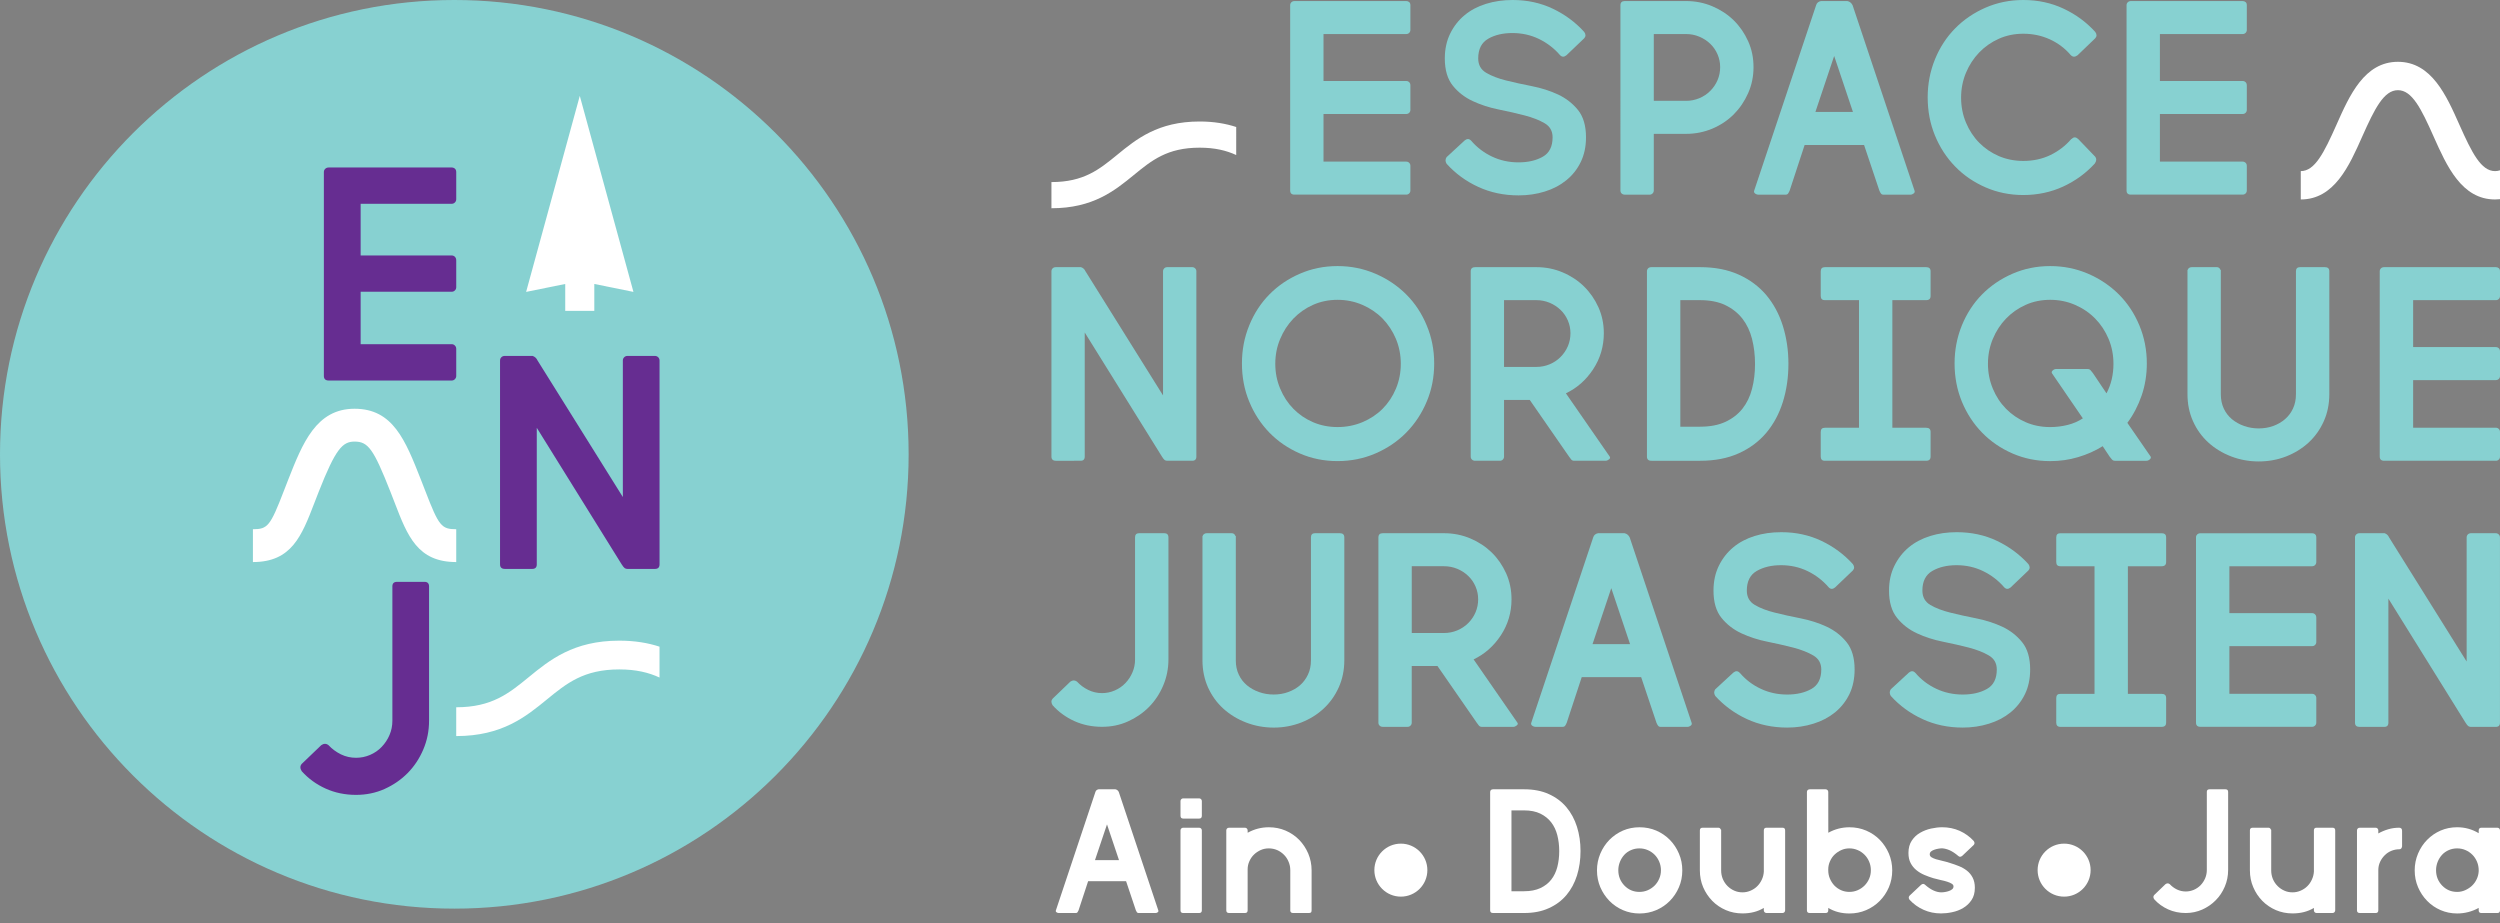 <?xml version="1.0" encoding="utf-8"?>
<!-- Generator: Adobe Illustrator 14.0.0, SVG Export Plug-In . SVG Version: 6.00 Build 43363)  -->
<!DOCTYPE svg PUBLIC "-//W3C//DTD SVG 1.1//EN" "http://www.w3.org/Graphics/SVG/1.1/DTD/svg11.dtd">
<svg version="1.1" id="Calque_1" xmlns="http://www.w3.org/2000/svg" xmlns:xlink="http://www.w3.org/1999/xlink" x="0px" y="0px"
	 width="130px" height="48px" viewBox="0 0 130 48" enable-background="new 0 0 130 48" xml:space="preserve">
<rect x="0" y="0" width="130" height="48" fill="#808080" stroke="none"/>
<g>
	<path fill="#87D1D1" d="M47.249,23.625c0,13.047-10.578,23.624-23.626,23.624S0,36.672,0,23.625C0,10.578,10.575,0,23.623,0
		S47.249,10.578,47.249,23.625"/>
	<path fill="#662D91" d="M20.403,30.494c0-0.158,0.08-0.238,0.241-0.238h1.427c0.16,0,0.24,0.08,0.24,0.238v6.982
		c0,0.529-0.1,1.029-0.301,1.5s-0.472,0.879-0.814,1.225c-0.342,0.346-0.742,0.619-1.2,0.826c-0.458,0.205-0.953,0.307-1.483,0.307
		c-0.569,0-1.096-0.109-1.581-0.328c-0.484-0.219-0.898-0.52-1.243-0.904c-0.092-0.146-0.092-0.271,0-0.379l1.015-0.973
		c0.132-0.094,0.26-0.094,0.379,0c0.184,0.197,0.399,0.355,0.646,0.477c0.245,0.119,0.507,0.178,0.785,0.178
		c0.253,0,0.495-0.049,0.727-0.148c0.232-0.1,0.435-0.238,0.606-0.418s0.31-0.385,0.407-0.617c0.1-0.23,0.15-0.48,0.15-0.744V30.494
		z"/>
	<path fill="#662D91" d="M16.841,19.549V8.947c0-0.066,0.023-0.123,0.071-0.168c0.045-0.046,0.108-0.07,0.188-0.07h6.385
		c0.066,0,0.123,0.021,0.168,0.06c0.047,0.04,0.071,0.1,0.071,0.179v1.413c0,0.065-0.024,0.123-0.071,0.168
		c-0.045,0.047-0.102,0.069-0.168,0.069h-4.732v2.686h4.732c0.066,0,0.123,0.023,0.168,0.068c0.047,0.046,0.071,0.109,0.071,0.187
		v1.397c0,0.067-0.024,0.123-0.071,0.167c-0.045,0.046-0.102,0.068-0.168,0.068h-4.732v2.726h4.732c0.066,0,0.123,0.023,0.168,0.07
		c0.047,0.046,0.071,0.103,0.071,0.169v1.413c0,0.066-0.024,0.122-0.071,0.169c-0.045,0.046-0.102,0.07-0.168,0.07H17.1
		C16.928,19.788,16.841,19.708,16.841,19.549"/>
	<polygon fill="#FFFFFF" points="32.939,15.179 30.149,4.986 27.358,15.179 29.392,14.766 29.392,16.165 30.904,16.165 
		30.904,14.766 	"/>
	<path fill="#662D91" d="M26.26,18.507h1.433c0.12,0.04,0.206,0.12,0.259,0.238l4.436,7.101v-7.101c0-0.065,0.023-0.122,0.07-0.168
		c0.046-0.047,0.104-0.069,0.17-0.069h1.427c0.067,0,0.124,0.022,0.171,0.069c0.047,0.046,0.07,0.103,0.07,0.168v10.603
		c0,0.158-0.08,0.236-0.241,0.236h-1.427c-0.053,0-0.1-0.012-0.141-0.039c-0.039-0.025-0.093-0.092-0.16-0.197l-4.415-7.102v7.102
		c0,0.158-0.079,0.236-0.24,0.236H26.26c-0.172,0-0.258-0.078-0.258-0.236V18.745c0-0.065,0.023-0.122,0.069-0.168
		C26.117,18.529,26.18,18.507,26.26,18.507"/>
	<path fill="#FFFFFF" d="M32.202,33.314c-2.387,0-3.623,1.01-4.713,1.902c-1.025,0.838-1.913,1.562-3.766,1.562v1.498
		c2.388,0,3.623-1.012,4.713-1.902c1.026-0.84,1.914-1.564,3.766-1.564c0.875,0,1.533,0.162,2.093,0.422v-1.605
		C33.706,33.434,33.022,33.314,32.202,33.314"/>
	<path fill="#FFFFFF" d="M23.724,29.227c-2.013,0-2.535-1.357-3.196-3.074c-0.071-0.184-0.146-0.377-0.226-0.582
		c-0.875-2.218-1.154-2.609-1.864-2.609c-0.627,0-0.985,0.377-1.864,2.609c-0.08,0.205-0.155,0.398-0.226,0.582
		c-0.661,1.717-1.184,3.074-3.196,3.074V27.52c0.77,0,0.904-0.168,1.604-1.982c0.072-0.186,0.148-0.385,0.23-0.591
		c0.748-1.899,1.453-3.692,3.452-3.692c1.997,0,2.64,1.629,3.451,3.692c0.083,0.208,0.159,0.406,0.231,0.593
		c0.699,1.812,0.834,1.98,1.604,1.98V29.227z"/>
	<path fill="#87D1D1" d="M54.91,13.892h1.302c0.107,0.036,0.186,0.107,0.234,0.216l4.032,6.454v-6.454
		c0-0.06,0.02-0.111,0.062-0.154c0.043-0.042,0.094-0.062,0.154-0.062h1.298c0.062,0,0.114,0.021,0.155,0.062
		c0.043,0.043,0.064,0.094,0.064,0.154v9.635c0,0.145-0.072,0.217-0.22,0.217h-1.296c-0.049,0-0.092-0.012-0.129-0.036
		c-0.036-0.024-0.084-0.084-0.145-0.181l-4.015-6.453v6.453c0,0.145-0.071,0.217-0.216,0.217H54.91
		c-0.157,0-0.235-0.072-0.235-0.217v-9.635c0-0.06,0.021-0.111,0.062-0.154C54.78,13.912,54.838,13.892,54.91,13.892"/>
	<path fill="#87D1D1" d="M66.315,18.916c0,0.459,0.084,0.89,0.255,1.293c0.168,0.404,0.396,0.753,0.687,1.049
		c0.29,0.294,0.628,0.527,1.02,0.696c0.392,0.168,0.818,0.253,1.276,0.253c0.456,0,0.887-0.084,1.292-0.253
		c0.403-0.169,0.754-0.401,1.049-0.696c0.294-0.295,0.526-0.645,0.695-1.049c0.168-0.403,0.252-0.834,0.252-1.293
		c0-0.457-0.084-0.888-0.252-1.292c-0.169-0.403-0.401-0.755-0.695-1.058c-0.295-0.3-0.646-0.539-1.049-0.713
		c-0.405-0.174-0.836-0.262-1.292-0.262c-0.458,0-0.885,0.088-1.276,0.262s-0.729,0.413-1.02,0.713
		c-0.29,0.303-0.519,0.655-0.687,1.058C66.399,18.028,66.315,18.459,66.315,18.916 M64.581,18.898c0-0.699,0.125-1.358,0.38-1.979
		c0.252-0.622,0.603-1.157,1.047-1.609c0.446-0.452,0.973-0.812,1.584-1.076c0.606-0.265,1.261-0.398,1.961-0.398
		c0.699,0,1.354,0.133,1.969,0.398c0.615,0.264,1.149,0.624,1.602,1.076s0.807,0.987,1.064,1.609c0.261,0.621,0.39,1.28,0.39,1.979
		c0,0.711-0.129,1.374-0.39,1.989c-0.258,0.614-0.612,1.151-1.064,1.609s-0.986,0.819-1.602,1.084
		c-0.614,0.265-1.27,0.397-1.969,0.397c-0.7,0-1.354-0.132-1.961-0.397c-0.611-0.266-1.138-0.626-1.584-1.084
		c-0.444-0.458-0.795-0.995-1.047-1.609C64.706,20.272,64.581,19.61,64.581,18.898"/>
	<path fill="#87D1D1" d="M79.892,19.08c0.241,0,0.47-0.045,0.688-0.136c0.217-0.09,0.406-0.216,0.569-0.38
		c0.162-0.162,0.289-0.349,0.38-0.56c0.09-0.21,0.135-0.437,0.135-0.678c0-0.228-0.045-0.449-0.135-0.66
		c-0.091-0.21-0.218-0.395-0.38-0.551c-0.163-0.156-0.353-0.281-0.569-0.371c-0.218-0.091-0.446-0.136-0.688-0.136H78.21v3.472
		H79.892z M79.892,13.892c0.481,0,0.938,0.09,1.364,0.271c0.429,0.181,0.799,0.425,1.111,0.732c0.313,0.307,0.564,0.668,0.752,1.084
		c0.187,0.416,0.28,0.865,0.28,1.347c0,0.687-0.185,1.311-0.552,1.871c-0.368,0.561-0.84,0.979-1.42,1.256l2.278,3.29
		c0.036,0.048,0.024,0.097-0.037,0.145c-0.061,0.048-0.119,0.072-0.18,0.072h-1.627c-0.072,0-0.127-0.024-0.162-0.072
		c-0.037-0.048-0.072-0.097-0.109-0.145l-2.042-2.946H78.21v2.946c0,0.061-0.021,0.112-0.062,0.154
		c-0.043,0.043-0.094,0.063-0.154,0.063h-1.282c-0.072,0-0.131-0.021-0.172-0.063c-0.043-0.042-0.063-0.093-0.063-0.154v-9.635
		c0-0.144,0.079-0.216,0.235-0.216H79.892z"/>
	<path fill="#87D1D1" d="M88.406,22.188c0.519,0,0.957-0.084,1.319-0.253c0.362-0.169,0.657-0.399,0.887-0.689
		c0.227-0.29,0.394-0.635,0.495-1.033c0.104-0.398,0.154-0.828,0.154-1.287s-0.051-0.891-0.154-1.297
		c-0.102-0.404-0.269-0.754-0.495-1.05c-0.229-0.296-0.524-0.532-0.887-0.708c-0.362-0.175-0.801-0.263-1.319-0.263h-1.029v6.581
		H88.406z M85.641,23.743v-9.635c0-0.06,0.02-0.112,0.062-0.154s0.1-0.062,0.172-0.062h2.537c0.762,0,1.429,0.13,2.002,0.388
		c0.576,0.26,1.052,0.615,1.434,1.066c0.379,0.453,0.667,0.985,0.86,1.6c0.192,0.615,0.29,1.272,0.29,1.97
		c0,0.711-0.098,1.374-0.29,1.989c-0.193,0.614-0.481,1.148-0.86,1.6c-0.382,0.452-0.857,0.807-1.434,1.067
		c-0.573,0.259-1.24,0.388-2.002,0.388h-2.537C85.719,23.96,85.641,23.888,85.641,23.743"/>
	<path fill="#87D1D1" d="M94.678,23.743V22.46c0-0.145,0.072-0.217,0.217-0.217h1.773v-6.635h-1.773
		c-0.145,0-0.217-0.072-0.217-0.216v-1.284c0-0.144,0.072-0.216,0.217-0.216h5.262c0.156,0,0.234,0.072,0.234,0.216v1.284
		c0,0.144-0.078,0.216-0.234,0.216h-1.754v6.635h1.754c0.156,0,0.234,0.072,0.234,0.217v1.283c0,0.145-0.078,0.217-0.234,0.217
		h-5.262C94.75,23.96,94.678,23.888,94.678,23.743"/>
	<path fill="#87D1D1" d="M103.374,18.916c0,0.459,0.084,0.89,0.253,1.293c0.168,0.404,0.396,0.753,0.687,1.048
		c0.29,0.295,0.63,0.528,1.021,0.697c0.392,0.169,0.816,0.254,1.274,0.254c0.313,0,0.615-0.038,0.904-0.11
		c0.29-0.071,0.554-0.186,0.795-0.343l-1.609-2.35c-0.023-0.048-0.008-0.096,0.045-0.144c0.056-0.049,0.112-0.072,0.173-0.072h1.646
		c0.06,0,0.112,0.023,0.153,0.072c0.043,0.048,0.082,0.096,0.117,0.144l0.705,1.049c0.242-0.458,0.362-0.971,0.362-1.538
		c0-0.457-0.085-0.888-0.253-1.292c-0.17-0.403-0.401-0.756-0.697-1.057c-0.295-0.301-0.644-0.539-1.049-0.714
		c-0.403-0.175-0.834-0.262-1.292-0.262s-0.883,0.087-1.274,0.262s-0.731,0.413-1.021,0.714c-0.29,0.301-0.519,0.654-0.687,1.057
		C103.458,18.028,103.374,18.459,103.374,18.916 M111.834,23.743c0.023,0.049,0.01,0.097-0.045,0.145s-0.112,0.072-0.173,0.072
		h-1.644c-0.061,0-0.112-0.024-0.155-0.072c-0.041-0.048-0.08-0.096-0.117-0.145l-0.36-0.542c-0.386,0.242-0.811,0.431-1.276,0.569
		c-0.464,0.139-0.947,0.208-1.454,0.208c-0.698,0-1.353-0.133-1.961-0.398c-0.609-0.266-1.136-0.626-1.582-1.085
		c-0.446-0.457-0.794-0.994-1.049-1.608c-0.252-0.615-0.38-1.277-0.38-1.989c0-0.699,0.128-1.358,0.38-1.98
		c0.255-0.62,0.603-1.157,1.049-1.608c0.446-0.452,0.973-0.811,1.582-1.076c0.608-0.265,1.263-0.398,1.961-0.398
		c0.699,0,1.356,0.133,1.972,0.398c0.614,0.265,1.146,0.624,1.599,1.076c0.452,0.451,0.807,0.988,1.066,1.608
		c0.259,0.622,0.388,1.281,0.388,1.98c0,0.59-0.09,1.148-0.27,1.671c-0.181,0.524-0.429,0.999-0.742,1.419L111.834,23.743z"/>
	<path fill="#87D1D1" d="M119.389,20.503v-6.395c0-0.145,0.073-0.217,0.218-0.217h1.284c0.156,0,0.234,0.072,0.234,0.216v6.382
		c0,0.518-0.096,0.99-0.289,1.419c-0.192,0.428-0.454,0.795-0.785,1.102c-0.333,0.307-0.723,0.549-1.167,0.723
		c-0.446,0.174-0.922,0.262-1.429,0.262c-0.505,0-0.984-0.088-1.437-0.262c-0.452-0.174-0.848-0.416-1.185-0.723
		c-0.336-0.307-0.603-0.674-0.794-1.102c-0.194-0.429-0.29-0.901-0.29-1.419v-6.436c0.035-0.108,0.113-0.162,0.235-0.162h1.283
		c0.097,0,0.163,0.048,0.198,0.145h0.018v6.467c0,0.278,0.053,0.525,0.154,0.743s0.245,0.402,0.425,0.553
		c0.183,0.15,0.392,0.268,0.633,0.353c0.24,0.084,0.495,0.126,0.759,0.126c0.267,0,0.515-0.042,0.752-0.126
		c0.234-0.085,0.438-0.203,0.612-0.353c0.177-0.151,0.315-0.336,0.417-0.553S119.389,20.781,119.389,20.503"/>
	<path fill="#87D1D1" d="M123.746,23.743v-9.635c0-0.06,0.02-0.112,0.062-0.154s0.1-0.062,0.173-0.062h5.804
		c0.059,0,0.109,0.018,0.152,0.054S130,14.035,130,14.108v1.284c0,0.06-0.02,0.112-0.062,0.154s-0.094,0.062-0.152,0.062h-4.303
		v2.441h4.303c0.059,0,0.109,0.021,0.152,0.062c0.043,0.042,0.062,0.098,0.062,0.169v1.271c0,0.06-0.02,0.11-0.062,0.152
		s-0.094,0.063-0.152,0.063h-4.303v2.476h4.303c0.059,0,0.109,0.021,0.152,0.063C129.98,22.348,130,22.399,130,22.46v1.283
		c0,0.061-0.02,0.113-0.062,0.154c-0.043,0.043-0.094,0.063-0.152,0.063h-5.804C123.824,23.96,123.746,23.888,123.746,23.743"/>
	<path fill="#87D1D1" d="M59.022,27.945c0-0.146,0.072-0.219,0.219-0.219h1.298c0.145,0,0.22,0.072,0.22,0.219v6.344
		c0,0.482-0.093,0.938-0.275,1.365s-0.43,0.799-0.739,1.111c-0.311,0.314-0.675,0.562-1.092,0.75s-0.865,0.279-1.347,0.279
		c-0.519,0-0.998-0.098-1.438-0.297c-0.44-0.199-0.817-0.473-1.131-0.822c-0.084-0.133-0.084-0.248,0-0.344l0.922-0.887
		c0.122-0.082,0.235-0.082,0.345,0c0.168,0.182,0.364,0.326,0.587,0.434c0.224,0.109,0.461,0.164,0.715,0.164
		c0.228,0,0.448-0.045,0.659-0.137c0.21-0.09,0.394-0.215,0.552-0.379c0.155-0.162,0.28-0.348,0.37-0.561
		c0.091-0.209,0.136-0.436,0.136-0.678V27.945z"/>
	<path fill="#87D1D1" d="M68.169,34.34v-6.395c0-0.146,0.072-0.219,0.218-0.219h1.283c0.155,0,0.235,0.072,0.235,0.219v6.381
		c0,0.518-0.098,0.99-0.29,1.418c-0.193,0.428-0.456,0.797-0.787,1.104c-0.33,0.307-0.72,0.549-1.164,0.723
		c-0.448,0.174-0.924,0.264-1.429,0.264c-0.507,0-0.986-0.09-1.438-0.264c-0.452-0.174-0.847-0.416-1.185-0.723
		s-0.602-0.676-0.796-1.104c-0.191-0.428-0.288-0.9-0.288-1.418v-6.436c0.036-0.109,0.114-0.164,0.235-0.164h1.282
		c0.096,0,0.162,0.049,0.199,0.146h0.018v6.467c0,0.277,0.051,0.525,0.155,0.742c0.102,0.219,0.242,0.402,0.425,0.555
		c0.18,0.15,0.392,0.268,0.632,0.352c0.241,0.086,0.493,0.127,0.76,0.127c0.264,0,0.515-0.041,0.749-0.127
		c0.235-0.084,0.44-0.201,0.615-0.352c0.174-0.152,0.312-0.336,0.415-0.555C68.118,34.865,68.169,34.617,68.169,34.34"/>
	<path fill="#87D1D1" d="M75.092,32.916c0.241,0,0.47-0.045,0.688-0.137c0.217-0.09,0.407-0.217,0.569-0.379
		c0.163-0.164,0.29-0.35,0.38-0.561s0.135-0.438,0.135-0.678c0-0.229-0.045-0.449-0.135-0.66s-0.217-0.395-0.38-0.551
		c-0.162-0.156-0.353-0.281-0.569-0.371c-0.218-0.09-0.446-0.135-0.688-0.135h-1.681v3.471H75.092z M75.092,27.727
		c0.481,0,0.938,0.092,1.364,0.271c0.429,0.182,0.799,0.426,1.114,0.732c0.313,0.307,0.562,0.67,0.75,1.084
		c0.186,0.416,0.279,0.867,0.279,1.348c0,0.688-0.184,1.311-0.552,1.871s-0.84,0.979-1.419,1.256l2.278,3.291
		c0.035,0.047,0.023,0.096-0.037,0.145c-0.061,0.047-0.12,0.072-0.181,0.072h-1.626c-0.072,0-0.128-0.025-0.163-0.072
		c-0.037-0.049-0.072-0.098-0.109-0.145l-2.041-2.947h-1.339v2.947c0,0.061-0.021,0.111-0.063,0.152
		c-0.043,0.043-0.094,0.064-0.154,0.064h-1.282c-0.072,0-0.131-0.021-0.172-0.064c-0.043-0.041-0.062-0.092-0.062-0.152v-9.635
		c0-0.146,0.078-0.219,0.234-0.219H75.092z"/>
	<path fill="#87D1D1" d="M82.812,33.494h1.951l-0.977-2.91L82.812,33.494z M84.438,27.727h0.035
		c0.121,0.025,0.212,0.098,0.272,0.219l3.218,9.635c0.023,0.061,0.008,0.111-0.045,0.152c-0.055,0.043-0.111,0.064-0.173,0.064
		h-1.392c-0.061,0-0.105-0.021-0.135-0.064c-0.031-0.041-0.059-0.092-0.082-0.152l-0.795-2.369h-3.091l-0.779,2.369
		c-0.023,0.061-0.051,0.111-0.08,0.152c-0.031,0.043-0.076,0.064-0.137,0.064h-1.392c-0.072,0-0.135-0.021-0.19-0.064
		c-0.053-0.041-0.068-0.092-0.045-0.152l3.219-9.635c0.037-0.121,0.121-0.193,0.252-0.219h0.055H84.438z"/>
	<path fill="#87D1D1" d="M92.936,37.834c-0.76,0-1.458-0.148-2.099-0.443c-0.638-0.297-1.186-0.697-1.644-1.203
		c-0.073-0.121-0.073-0.234,0-0.344l0.939-0.867c0.121-0.098,0.229-0.098,0.324,0l0.02,0.018c0.302,0.35,0.662,0.625,1.085,0.822
		c0.421,0.199,0.879,0.299,1.374,0.299c0.493,0,0.912-0.096,1.255-0.289c0.344-0.193,0.517-0.531,0.517-1.012
		c0-0.326-0.139-0.57-0.417-0.732c-0.276-0.162-0.622-0.299-1.039-0.408c-0.415-0.107-0.865-0.209-1.347-0.307
		c-0.481-0.096-0.93-0.24-1.347-0.434c-0.415-0.193-0.762-0.461-1.04-0.805c-0.277-0.344-0.415-0.816-0.415-1.418
		c0-0.482,0.093-0.914,0.28-1.293c0.186-0.379,0.437-0.699,0.75-0.959c0.312-0.26,0.685-0.453,1.111-0.588
		c0.429-0.133,0.889-0.197,1.384-0.197c0.76,0,1.454,0.15,2.087,0.451c0.634,0.301,1.178,0.705,1.637,1.211
		c0.084,0.121,0.084,0.229,0,0.326l-0.927,0.885c-0.119,0.098-0.229,0.098-0.324,0l-0.018-0.018
		c-0.304-0.35-0.666-0.627-1.089-0.832c-0.425-0.205-0.885-0.307-1.38-0.307s-0.914,0.1-1.261,0.299
		c-0.344,0.197-0.517,0.539-0.517,1.021c0,0.338,0.14,0.586,0.419,0.75c0.278,0.162,0.623,0.295,1.033,0.396
		c0.411,0.104,0.861,0.203,1.352,0.299c0.489,0.098,0.939,0.242,1.35,0.434c0.411,0.193,0.756,0.461,1.034,0.805
		c0.277,0.344,0.417,0.816,0.417,1.42c0,0.48-0.09,0.91-0.271,1.283c-0.182,0.373-0.433,0.689-0.75,0.949
		c-0.32,0.258-0.694,0.455-1.121,0.586C93.871,37.766,93.417,37.834,92.936,37.834"/>
	<path fill="#87D1D1" d="M102.062,37.834c-0.76,0-1.458-0.148-2.096-0.443c-0.639-0.297-1.188-0.697-1.645-1.203
		c-0.072-0.121-0.072-0.234,0-0.344l0.939-0.867c0.119-0.098,0.229-0.098,0.325,0l0.018,0.018c0.301,0.35,0.663,0.625,1.084,0.822
		c0.423,0.199,0.881,0.299,1.374,0.299c0.495,0,0.914-0.096,1.257-0.289c0.345-0.193,0.515-0.531,0.515-1.012
		c0-0.326-0.137-0.57-0.415-0.732s-0.622-0.299-1.039-0.408c-0.415-0.107-0.865-0.209-1.347-0.307
		c-0.481-0.096-0.932-0.24-1.347-0.434c-0.417-0.193-0.764-0.461-1.039-0.805c-0.278-0.344-0.417-0.816-0.417-1.418
		c0-0.482,0.094-0.914,0.281-1.293c0.187-0.379,0.437-0.699,0.75-0.959s0.683-0.453,1.111-0.588
		c0.427-0.133,0.889-0.197,1.382-0.197c0.76,0,1.457,0.15,2.089,0.451c0.633,0.301,1.179,0.705,1.637,1.211
		c0.084,0.121,0.084,0.229,0,0.326l-0.926,0.885c-0.122,0.098-0.229,0.098-0.327,0l-0.018-0.018
		c-0.302-0.35-0.666-0.627-1.089-0.832c-0.422-0.205-0.883-0.307-1.378-0.307s-0.916,0.1-1.26,0.299
		c-0.345,0.197-0.517,0.539-0.517,1.021c0,0.338,0.139,0.586,0.416,0.75c0.278,0.162,0.623,0.295,1.034,0.396
		c0.411,0.104,0.861,0.203,1.351,0.299c0.491,0.098,0.939,0.242,1.353,0.434c0.411,0.193,0.755,0.461,1.033,0.805
		s0.417,0.816,0.417,1.42c0,0.48-0.09,0.91-0.271,1.283c-0.182,0.373-0.433,0.689-0.751,0.949c-0.319,0.258-0.693,0.455-1.12,0.586
		C103,37.766,102.546,37.834,102.062,37.834"/>
	<path fill="#87D1D1" d="M106.925,37.58v-1.283c0-0.145,0.072-0.217,0.217-0.217h1.773v-6.635h-1.773
		c-0.145,0-0.217-0.072-0.217-0.219v-1.281c0-0.146,0.072-0.217,0.217-0.217h5.262c0.156,0,0.235,0.07,0.235,0.217v1.281
		c0,0.146-0.079,0.219-0.235,0.219h-1.754v6.635h1.754c0.156,0,0.235,0.072,0.235,0.217v1.283c0,0.143-0.079,0.217-0.235,0.217
		h-5.262C106.997,37.797,106.925,37.723,106.925,37.58"/>
	<path fill="#87D1D1" d="M114.192,37.58v-9.635c0-0.061,0.021-0.113,0.064-0.154c0.041-0.043,0.1-0.062,0.171-0.062h5.803
		c0.061,0,0.112,0.016,0.153,0.053c0.043,0.037,0.064,0.09,0.064,0.164v1.281c0,0.062-0.021,0.113-0.064,0.156
		c-0.041,0.041-0.093,0.062-0.153,0.062h-4.302v2.439h4.302c0.061,0,0.112,0.021,0.153,0.064c0.043,0.041,0.064,0.098,0.064,0.168
		v1.271c0,0.059-0.021,0.109-0.064,0.152c-0.041,0.041-0.093,0.061-0.153,0.061h-4.302v2.479h4.302c0.061,0,0.112,0.02,0.153,0.062
		c0.043,0.043,0.064,0.094,0.064,0.154v1.283c0,0.061-0.021,0.111-0.064,0.152c-0.041,0.043-0.093,0.064-0.153,0.064h-5.803
		C114.271,37.797,114.192,37.723,114.192,37.58"/>
	<path fill="#87D1D1" d="M122.697,27.727h1.302c0.109,0.037,0.188,0.109,0.234,0.219l4.032,6.453v-6.453
		c0-0.061,0.021-0.113,0.062-0.154c0.043-0.043,0.097-0.064,0.157-0.064h1.296c0.061,0,0.113,0.021,0.156,0.064
		c0.041,0.041,0.062,0.094,0.062,0.154v9.635c0,0.145-0.072,0.217-0.219,0.217h-1.296c-0.049,0-0.093-0.014-0.128-0.037
		c-0.037-0.023-0.086-0.084-0.146-0.18l-4.013-6.453v6.453c0,0.145-0.072,0.217-0.217,0.217h-1.284
		c-0.156,0-0.235-0.072-0.235-0.217v-9.635c0-0.061,0.021-0.113,0.064-0.154C122.568,27.748,122.627,27.727,122.697,27.727"/>
	<path fill="#87D1D1" d="M67.089,9.907V0.271c0-0.06,0.02-0.11,0.062-0.153c0.041-0.042,0.1-0.063,0.172-0.063h5.802
		c0.061,0,0.111,0.018,0.154,0.054c0.041,0.036,0.062,0.09,0.062,0.162v1.284c0,0.06-0.021,0.111-0.062,0.154
		c-0.043,0.042-0.094,0.062-0.154,0.062h-4.303v2.441h4.303c0.061,0,0.111,0.021,0.154,0.062c0.041,0.042,0.062,0.099,0.062,0.169
		v1.271c0,0.06-0.021,0.11-0.062,0.152c-0.043,0.042-0.094,0.062-0.154,0.062h-4.303v2.476h4.303c0.061,0,0.111,0.021,0.154,0.064
		c0.041,0.042,0.062,0.093,0.062,0.153v1.284c0,0.061-0.021,0.112-0.062,0.153c-0.043,0.043-0.094,0.063-0.154,0.063h-5.802
		C67.167,10.124,67.089,10.051,67.089,9.907"/>
	<path fill="#87D1D1" d="M78.964,10.16c-0.76,0-1.458-0.147-2.097-0.442c-0.64-0.295-1.188-0.697-1.644-1.203
		c-0.073-0.121-0.073-0.235,0-0.344l0.939-0.867c0.119-0.097,0.229-0.097,0.325,0l0.018,0.018c0.301,0.349,0.663,0.623,1.084,0.822
		c0.423,0.2,0.881,0.299,1.374,0.299c0.495,0,0.914-0.097,1.257-0.29c0.344-0.193,0.515-0.53,0.515-1.013
		c0-0.325-0.137-0.57-0.415-0.732c-0.278-0.162-0.624-0.298-1.039-0.406c-0.415-0.109-0.865-0.21-1.347-0.308
		c-0.481-0.096-0.932-0.241-1.347-0.435c-0.417-0.192-0.764-0.461-1.04-0.803c-0.277-0.345-0.417-0.816-0.417-1.419
		c0-0.482,0.095-0.913,0.28-1.292c0.188-0.38,0.438-0.699,0.752-0.958c0.312-0.259,0.683-0.455,1.111-0.587
		C77.701,0.066,78.163,0,78.656,0c0.76,0,1.457,0.151,2.089,0.452c0.632,0.301,1.179,0.705,1.636,1.211
		c0.085,0.121,0.085,0.229,0,0.326l-0.926,0.885c-0.121,0.097-0.229,0.097-0.326,0l-0.018-0.018
		c-0.302-0.35-0.666-0.626-1.089-0.832C79.6,1.82,79.14,1.718,78.645,1.718s-0.916,0.099-1.261,0.298
		c-0.344,0.199-0.517,0.539-0.517,1.021c0,0.338,0.14,0.587,0.417,0.75c0.278,0.164,0.623,0.295,1.034,0.398
		c0.41,0.102,0.86,0.201,1.35,0.297c0.492,0.097,0.94,0.242,1.354,0.434c0.41,0.194,0.755,0.461,1.033,0.804
		c0.277,0.345,0.417,0.817,0.417,1.419c0,0.482-0.091,0.911-0.272,1.284c-0.18,0.374-0.431,0.69-0.75,0.949
		c-0.318,0.259-0.692,0.456-1.119,0.588C79.901,10.094,79.445,10.16,78.964,10.16"/>
	<path fill="#87D1D1" d="M87.678,5.243c0.241,0,0.47-0.045,0.686-0.136c0.217-0.09,0.407-0.216,0.569-0.38
		c0.164-0.163,0.29-0.349,0.38-0.56c0.09-0.21,0.135-0.437,0.135-0.679c0-0.228-0.045-0.449-0.135-0.659
		c-0.09-0.21-0.216-0.395-0.38-0.551c-0.162-0.157-0.353-0.28-0.569-0.371c-0.216-0.091-0.444-0.136-0.686-0.136h-1.681v3.471
		H87.678z M87.678,0.055c0.481,0,0.936,0.09,1.364,0.271c0.427,0.181,0.799,0.425,1.112,0.732c0.312,0.307,0.562,0.669,0.749,1.084
		c0.188,0.416,0.28,0.865,0.28,1.347c0,0.483-0.092,0.935-0.28,1.356c-0.188,0.422-0.437,0.79-0.749,1.103
		c-0.313,0.313-0.686,0.56-1.112,0.741c-0.429,0.18-0.883,0.271-1.364,0.271h-1.681v2.946c0,0.061-0.022,0.113-0.065,0.155
		c-0.041,0.042-0.092,0.062-0.152,0.062h-1.284c-0.072,0-0.129-0.021-0.172-0.062c-0.041-0.042-0.062-0.094-0.062-0.155V0.271
		c0-0.144,0.078-0.217,0.234-0.217H87.678z"/>
	<path fill="#87D1D1" d="M94.401,5.821h1.952l-0.976-2.911L94.401,5.821z M96.028,0.055h0.037c0.119,0.024,0.209,0.096,0.27,0.217
		l3.219,9.635c0.025,0.061,0.01,0.113-0.046,0.155c-0.055,0.042-0.111,0.062-0.172,0.062h-1.392c-0.061,0-0.105-0.021-0.135-0.062
		c-0.031-0.042-0.059-0.094-0.083-0.155l-0.794-2.368h-3.091l-0.777,2.368c-0.025,0.061-0.053,0.113-0.082,0.155
		s-0.076,0.062-0.135,0.062h-1.392c-0.073,0-0.138-0.021-0.19-0.062c-0.055-0.042-0.07-0.094-0.045-0.155l3.218-9.635
		c0.035-0.121,0.12-0.193,0.253-0.217h0.053H96.028z"/>
	<path fill="#87D1D1" d="M107.671,2.857c-0.302-0.351-0.662-0.621-1.085-0.814c-0.423-0.192-0.881-0.289-1.374-0.289
		c-0.458,0-0.883,0.087-1.274,0.262c-0.392,0.175-0.731,0.413-1.021,0.714c-0.29,0.301-0.519,0.653-0.688,1.057
		c-0.168,0.404-0.252,0.835-0.252,1.293s0.084,0.889,0.252,1.292c0.169,0.403,0.397,0.753,0.688,1.048s0.63,0.526,1.021,0.696
		c0.392,0.168,0.816,0.252,1.274,0.252c0.517,0,0.988-0.102,1.409-0.306c0.423-0.206,0.785-0.482,1.085-0.832l0.037-0.019
		c0.096-0.096,0.205-0.09,0.324,0.019l0.887,0.922c0.073,0.097,0.067,0.21-0.018,0.343c-0.46,0.507-1.008,0.907-1.646,1.203
		c-0.639,0.295-1.331,0.443-2.079,0.443c-0.698,0-1.353-0.133-1.961-0.398c-0.609-0.265-1.138-0.626-1.582-1.084
		c-0.446-0.458-0.796-0.994-1.049-1.609c-0.253-0.614-0.38-1.277-0.38-1.988c0-0.699,0.127-1.358,0.38-1.979
		c0.253-0.622,0.603-1.157,1.049-1.609c0.444-0.452,0.973-0.811,1.582-1.077C103.859,0.133,104.514,0,105.212,0
		c0.76,0,1.458,0.151,2.097,0.452c0.64,0.301,1.188,0.705,1.646,1.211c0.085,0.12,0.085,0.229,0,0.325l-0.922,0.886
		c-0.133,0.097-0.246,0.097-0.344,0L107.671,2.857z"/>
	<path fill="#87D1D1" d="M110.581,9.907V0.271c0-0.06,0.02-0.11,0.062-0.153c0.043-0.042,0.1-0.063,0.173-0.063h5.801
		c0.061,0,0.112,0.018,0.155,0.054c0.043,0.036,0.062,0.09,0.062,0.162v1.284c0,0.06-0.02,0.111-0.062,0.154
		c-0.043,0.042-0.095,0.062-0.155,0.062h-4.302v2.441h4.302c0.061,0,0.112,0.021,0.155,0.062c0.043,0.042,0.062,0.099,0.062,0.169
		v1.271c0,0.06-0.02,0.11-0.062,0.152s-0.095,0.062-0.155,0.062h-4.302v2.476h4.302c0.061,0,0.112,0.021,0.155,0.064
		c0.043,0.042,0.062,0.093,0.062,0.153v1.284c0,0.061-0.02,0.112-0.062,0.153c-0.043,0.043-0.095,0.063-0.155,0.063h-5.801
		C110.659,10.124,110.581,10.051,110.581,9.907"/>
	<path fill="#FFFFFF" d="M119.64,10.372c1.742,0,2.518-1.742,3.2-3.28c0.646-1.452,1.124-2.403,1.852-2.403
		c0.73,0,1.208,0.951,1.852,2.403c0.686,1.538,1.459,3.28,3.2,3.28c0.089,0,0.175-0.006,0.257-0.015V8.856
		c-0.082,0.027-0.166,0.042-0.257,0.042c-0.728,0-1.205-0.952-1.852-2.404c-0.683-1.538-1.458-3.28-3.2-3.28
		s-2.517,1.742-3.198,3.28c-0.646,1.452-1.123,2.404-1.854,2.404V10.372z"/>
	<path fill="#FFFFFF" d="M62.381,6.318c-2.169,0-3.292,0.918-4.283,1.729c-0.933,0.762-1.739,1.421-3.423,1.421v1.361
		c2.169,0,3.292-0.919,4.285-1.729c0.932-0.762,1.737-1.421,3.421-1.421c0.795,0,1.394,0.148,1.902,0.383V6.604
		C63.747,6.429,63.127,6.318,62.381,6.318"/>
	<path fill="#FFFFFF" d="M56.939,44.727h1.249l-0.624-1.859L56.939,44.727z M57.98,41.043h0.021
		c0.079,0.016,0.136,0.062,0.175,0.137l2.055,6.158c0.017,0.039,0.007,0.07-0.027,0.098c-0.035,0.027-0.072,0.041-0.111,0.041
		h-0.889c-0.038,0-0.068-0.014-0.086-0.041c-0.02-0.027-0.037-0.059-0.053-0.098l-0.508-1.514h-1.975l-0.497,1.514
		c-0.016,0.039-0.033,0.07-0.053,0.098s-0.047,0.041-0.086,0.041h-0.889c-0.047,0-0.088-0.014-0.121-0.041
		c-0.035-0.027-0.045-0.059-0.029-0.098l2.055-6.158c0.023-0.074,0.078-0.121,0.163-0.137h0.035H57.98z"/>
	<path fill="#FFFFFF" d="M62.355,47.477h-0.828c-0.094,0-0.141-0.047-0.141-0.139V43.18c0-0.039,0.014-0.072,0.041-0.1
		c0.027-0.025,0.061-0.039,0.1-0.039h0.828c0.039,0,0.072,0.014,0.1,0.039c0.027,0.027,0.041,0.061,0.041,0.1v4.158
		C62.496,47.43,62.449,47.477,62.355,47.477 M62.355,42.566h-0.828c-0.094,0-0.141-0.049-0.141-0.148v-0.764
		c0-0.039,0.014-0.07,0.041-0.098s0.061-0.041,0.1-0.041h0.828c0.039,0,0.072,0.014,0.1,0.041s0.041,0.059,0.041,0.098v0.764
		C62.496,42.518,62.449,42.566,62.355,42.566"/>
	<path fill="#FFFFFF" d="M64.737,47.477h-0.82c-0.101,0-0.15-0.047-0.15-0.139v-2.08v-0.08V43.18c0-0.039,0.014-0.072,0.039-0.1
		c0.027-0.025,0.065-0.039,0.111-0.039h0.82c0.038,0,0.071,0.014,0.099,0.039c0.026,0.027,0.041,0.059,0.041,0.098l0.002,0.125
		c0.34-0.189,0.706-0.285,1.1-0.285c0.31,0,0.6,0.057,0.869,0.172c0.271,0.117,0.505,0.275,0.707,0.48
		c0.199,0.205,0.357,0.443,0.474,0.715c0.115,0.275,0.174,0.566,0.174,0.873v2.08c0,0.061-0.014,0.1-0.041,0.115
		s-0.061,0.023-0.098,0.023h-0.83c-0.078,0-0.123-0.035-0.139-0.104V45.25c0-0.152-0.029-0.301-0.089-0.439
		c-0.057-0.139-0.137-0.262-0.242-0.365c-0.104-0.105-0.224-0.186-0.356-0.244c-0.137-0.057-0.28-0.086-0.435-0.086
		c-0.146,0-0.285,0.029-0.415,0.086c-0.131,0.059-0.246,0.135-0.347,0.232c-0.101,0.096-0.182,0.213-0.242,0.348
		c-0.062,0.135-0.092,0.277-0.092,0.424v2.133C64.877,47.43,64.83,47.477,64.737,47.477"/>
	<path fill="#FFFFFF" d="M79.256,46.344c0.33,0,0.61-0.055,0.841-0.162c0.231-0.107,0.421-0.254,0.566-0.439
		c0.146-0.186,0.252-0.406,0.318-0.66c0.065-0.256,0.099-0.529,0.099-0.822c0-0.295-0.033-0.568-0.099-0.828
		c-0.066-0.26-0.172-0.482-0.318-0.672c-0.146-0.189-0.335-0.34-0.566-0.453c-0.23-0.111-0.511-0.168-0.841-0.168h-0.66v4.205
		H79.256z M77.488,47.338v-6.156c0-0.039,0.014-0.072,0.039-0.1c0.027-0.025,0.064-0.039,0.109-0.039h1.623
		c0.485,0,0.912,0.082,1.277,0.248c0.368,0.166,0.672,0.393,0.916,0.682c0.243,0.287,0.427,0.629,0.551,1.021
		c0.123,0.393,0.184,0.812,0.184,1.26c0,0.453-0.061,0.877-0.184,1.271c-0.124,0.391-0.308,0.732-0.551,1.021
		c-0.244,0.289-0.548,0.516-0.916,0.68c-0.365,0.168-0.792,0.25-1.277,0.25h-1.623C77.537,47.477,77.488,47.43,77.488,47.338"/>
	<path fill="#FFFFFF" d="M84.152,45.252c0,0.311,0.106,0.576,0.317,0.797c0.212,0.219,0.472,0.33,0.779,0.33
		c0.154,0,0.3-0.029,0.435-0.088c0.133-0.059,0.254-0.139,0.358-0.242c0.104-0.105,0.184-0.227,0.24-0.361
		c0.059-0.135,0.088-0.279,0.088-0.436c0-0.154-0.029-0.301-0.088-0.441c-0.057-0.139-0.137-0.26-0.24-0.365
		c-0.104-0.104-0.226-0.186-0.358-0.242c-0.135-0.059-0.28-0.088-0.435-0.088s-0.298,0.029-0.433,0.088
		c-0.135,0.057-0.251,0.139-0.347,0.242c-0.096,0.105-0.174,0.227-0.23,0.365C84.182,44.951,84.152,45.098,84.152,45.252
		 M83.043,45.258c0-0.307,0.059-0.598,0.174-0.871c0.116-0.273,0.274-0.512,0.474-0.717c0.202-0.203,0.435-0.363,0.701-0.48
		c0.269-0.115,0.554-0.172,0.863-0.172s0.599,0.057,0.869,0.172c0.27,0.117,0.505,0.277,0.706,0.48
		c0.2,0.205,0.358,0.443,0.474,0.717c0.118,0.273,0.175,0.564,0.175,0.871c0,0.316-0.057,0.609-0.175,0.879
		c-0.115,0.27-0.273,0.506-0.474,0.711c-0.201,0.203-0.437,0.363-0.706,0.479c-0.271,0.115-0.56,0.174-0.869,0.174
		s-0.595-0.059-0.863-0.174c-0.267-0.115-0.499-0.275-0.701-0.479c-0.199-0.205-0.357-0.441-0.474-0.711
		C83.102,45.867,83.043,45.574,83.043,45.258"/>
	<path fill="#FFFFFF" d="M92.687,43.041c0.095,0,0.14,0.045,0.14,0.139v4.158c0,0.039-0.014,0.07-0.039,0.098
		c-0.027,0.027-0.062,0.041-0.101,0.041h-0.827c-0.04,0-0.073-0.014-0.101-0.041c-0.027-0.025-0.041-0.059-0.041-0.096v-0.127
		c-0.315,0.191-0.685,0.285-1.107,0.285c-0.31,0-0.6-0.057-0.867-0.172c-0.271-0.117-0.505-0.275-0.705-0.479
		c-0.199-0.205-0.358-0.441-0.474-0.711s-0.172-0.562-0.172-0.879V43.18c0-0.094,0.049-0.139,0.148-0.139h0.82
		c0.055,0,0.096,0.035,0.127,0.104H89.5v2.121c0,0.154,0.029,0.303,0.086,0.441c0.06,0.139,0.14,0.262,0.243,0.365
		s0.222,0.184,0.353,0.242s0.273,0.088,0.429,0.088c0.145,0,0.285-0.029,0.421-0.088c0.135-0.059,0.25-0.135,0.346-0.232
		c0.097-0.096,0.175-0.209,0.237-0.342c0.061-0.131,0.096-0.27,0.104-0.416V43.18c0-0.094,0.047-0.139,0.142-0.139H92.687z"/>
	<path fill="#FFFFFF" d="M95.069,45.252c0,0.154,0.027,0.301,0.086,0.436c0.057,0.135,0.135,0.256,0.234,0.361
		c0.103,0.104,0.218,0.184,0.349,0.242s0.272,0.088,0.427,0.088s0.298-0.029,0.433-0.088s0.255-0.139,0.358-0.242
		c0.104-0.105,0.186-0.227,0.242-0.361c0.06-0.135,0.087-0.281,0.087-0.436s-0.027-0.301-0.087-0.441
		c-0.057-0.139-0.139-0.262-0.242-0.365s-0.224-0.186-0.358-0.242c-0.135-0.059-0.278-0.088-0.433-0.088
		c-0.146,0-0.286,0.029-0.417,0.088c-0.129,0.057-0.244,0.135-0.345,0.23c-0.102,0.096-0.182,0.213-0.242,0.35
		c-0.062,0.135-0.092,0.277-0.092,0.424V45.252z M94.93,47.477h-0.82c-0.102,0-0.15-0.047-0.15-0.139v-6.156
		c0-0.039,0.014-0.072,0.039-0.1c0.027-0.025,0.064-0.039,0.111-0.039h0.82c0.037,0,0.07,0.014,0.099,0.039
		c0.025,0.027,0.041,0.061,0.041,0.1l0.002,2.121c0.338-0.189,0.706-0.285,1.1-0.285c0.31,0,0.597,0.057,0.869,0.172
		c0.271,0.117,0.505,0.275,0.707,0.48c0.199,0.205,0.357,0.443,0.474,0.715c0.115,0.275,0.174,0.566,0.174,0.873
		c0,0.316-0.059,0.607-0.174,0.879c-0.116,0.27-0.274,0.506-0.476,0.711c-0.2,0.203-0.437,0.363-0.707,0.479
		s-0.56,0.174-0.869,0.174c-0.417,0-0.785-0.098-1.1-0.289v0.127C95.069,47.43,95.022,47.477,94.93,47.477"/>
	<path fill="#FFFFFF" d="M100.936,47.498c-0.323,0-0.627-0.061-0.906-0.186c-0.282-0.125-0.527-0.301-0.734-0.525
		c-0.055-0.078-0.055-0.148,0-0.211l0.601-0.566c0.077-0.062,0.146-0.062,0.208,0c0.285,0.254,0.562,0.385,0.832,0.393
		c0.062,0,0.129-0.006,0.201-0.018s0.143-0.029,0.21-0.053c0.064-0.023,0.119-0.053,0.166-0.092s0.068-0.088,0.068-0.148
		c0-0.055-0.029-0.1-0.092-0.139c-0.061-0.039-0.141-0.074-0.237-0.104c-0.096-0.031-0.207-0.061-0.334-0.086
		c-0.128-0.027-0.257-0.061-0.388-0.098c-0.153-0.047-0.308-0.102-0.462-0.168c-0.153-0.064-0.292-0.148-0.415-0.248
		c-0.124-0.1-0.224-0.221-0.3-0.367c-0.078-0.146-0.115-0.322-0.115-0.529c0-0.254,0.057-0.467,0.172-0.639
		c0.115-0.174,0.261-0.311,0.433-0.408c0.175-0.102,0.364-0.174,0.571-0.221c0.21-0.045,0.401-0.068,0.578-0.068
		c0.324,0,0.626,0.062,0.908,0.186c0.279,0.127,0.524,0.301,0.731,0.527c0.056,0.078,0.056,0.146,0,0.209l-0.599,0.568
		c-0.078,0.061-0.146,0.061-0.207,0c-0.155-0.131-0.3-0.227-0.435-0.289c-0.136-0.061-0.269-0.096-0.399-0.105
		c-0.061,0-0.127,0.006-0.202,0.02c-0.072,0.012-0.143,0.029-0.207,0.053c-0.064,0.021-0.121,0.053-0.169,0.09
		c-0.045,0.039-0.068,0.088-0.068,0.15c0,0.061,0.029,0.111,0.086,0.15c0.06,0.037,0.138,0.072,0.237,0.104
		c0.1,0.029,0.212,0.059,0.335,0.086s0.254,0.062,0.394,0.109c0.154,0.045,0.307,0.1,0.462,0.162
		c0.154,0.061,0.293,0.139,0.415,0.234c0.123,0.096,0.225,0.217,0.301,0.363c0.076,0.145,0.116,0.322,0.116,0.529
		c0,0.262-0.06,0.475-0.175,0.645s-0.258,0.305-0.433,0.408c-0.172,0.104-0.364,0.176-0.571,0.219
		C101.305,47.479,101.111,47.498,100.936,47.498"/>
	<path fill="#FFFFFF" d="M114.754,41.182c0-0.094,0.047-0.139,0.142-0.139h0.827c0.095,0,0.14,0.045,0.14,0.139v4.055
		c0,0.307-0.057,0.598-0.175,0.871c-0.117,0.273-0.273,0.51-0.474,0.709c-0.197,0.201-0.431,0.361-0.696,0.48
		c-0.267,0.119-0.553,0.18-0.861,0.18c-0.331,0-0.637-0.064-0.918-0.191c-0.28-0.127-0.521-0.301-0.721-0.525
		c-0.055-0.084-0.055-0.156,0-0.219l0.588-0.566c0.078-0.055,0.15-0.055,0.221,0c0.107,0.115,0.23,0.207,0.374,0.277
		c0.143,0.068,0.295,0.104,0.456,0.104c0.146,0,0.287-0.029,0.423-0.086c0.133-0.059,0.252-0.139,0.353-0.242
		c0.1-0.105,0.178-0.225,0.236-0.359c0.057-0.135,0.086-0.279,0.086-0.432V41.182z"/>
	<path fill="#FFFFFF" d="M121.29,43.041c0.094,0,0.141,0.045,0.141,0.139v4.158c0,0.039-0.014,0.07-0.041,0.098
		s-0.061,0.041-0.1,0.041h-0.828c-0.039,0-0.072-0.014-0.1-0.041c-0.027-0.025-0.039-0.059-0.039-0.096v-0.127
		c-0.317,0.191-0.688,0.285-1.11,0.285c-0.308,0-0.597-0.057-0.867-0.172c-0.268-0.117-0.503-0.275-0.704-0.479
		c-0.2-0.205-0.358-0.441-0.472-0.711c-0.118-0.27-0.175-0.562-0.175-0.879V43.18c0-0.094,0.051-0.139,0.149-0.139h0.821
		c0.054,0,0.097,0.035,0.126,0.104h0.012v2.121c0,0.154,0.029,0.303,0.086,0.441c0.059,0.139,0.141,0.262,0.244,0.365
		c0.104,0.104,0.222,0.184,0.353,0.242c0.129,0.059,0.272,0.088,0.427,0.088c0.146,0,0.286-0.029,0.421-0.088
		s0.251-0.135,0.347-0.232c0.098-0.096,0.176-0.209,0.236-0.342c0.062-0.131,0.097-0.27,0.106-0.416V43.18
		c0-0.094,0.045-0.139,0.139-0.139H121.29z"/>
	<path fill="#FFFFFF" d="M123.533,47.477h-0.82c-0.1,0-0.15-0.047-0.15-0.139V43.18c0-0.039,0.014-0.072,0.041-0.1
		c0.027-0.025,0.062-0.039,0.109-0.039h0.82c0.037,0,0.07,0.014,0.098,0.039c0.027,0.027,0.041,0.061,0.041,0.1v0.16
		c0.16-0.092,0.335-0.164,0.519-0.219c0.187-0.055,0.378-0.08,0.577-0.08c0.093,0.008,0.14,0.061,0.14,0.16v0.809
		c-0.016,0.102-0.061,0.152-0.14,0.152c-0.145,0-0.283,0.027-0.414,0.08c-0.132,0.053-0.247,0.131-0.347,0.23
		c-0.101,0.1-0.183,0.217-0.243,0.346c-0.061,0.133-0.092,0.275-0.092,0.428v2.092C123.672,47.43,123.625,47.477,123.533,47.477"/>
	<path fill="#FFFFFF" d="M126.675,45.252c0,0.311,0.105,0.576,0.316,0.797c0.212,0.219,0.472,0.33,0.781,0.33
		c0.145,0,0.284-0.029,0.415-0.088s0.249-0.135,0.353-0.23c0.104-0.098,0.186-0.213,0.248-0.344
		c0.062-0.131,0.097-0.271,0.104-0.418v-0.047c0-0.154-0.029-0.301-0.087-0.441c-0.059-0.139-0.139-0.262-0.242-0.365
		s-0.226-0.186-0.358-0.242c-0.135-0.059-0.28-0.088-0.433-0.088c-0.154,0-0.3,0.029-0.435,0.088
		c-0.135,0.057-0.25,0.139-0.347,0.242c-0.096,0.104-0.174,0.227-0.23,0.365C126.704,44.951,126.675,45.098,126.675,45.252
		 M129.861,47.477h-0.83c-0.092,0-0.139-0.047-0.139-0.139v-0.127c-0.347,0.191-0.721,0.289-1.12,0.289
		c-0.31,0-0.595-0.059-0.861-0.174c-0.266-0.115-0.499-0.275-0.698-0.479c-0.202-0.205-0.358-0.441-0.474-0.711
		c-0.116-0.271-0.175-0.562-0.175-0.879c0-0.307,0.059-0.598,0.175-0.873c0.115-0.271,0.271-0.51,0.474-0.715
		c0.199-0.205,0.433-0.363,0.698-0.48c0.267-0.115,0.552-0.172,0.861-0.172c0.407,0,0.781,0.104,1.12,0.309v-0.148
		c0-0.039,0.012-0.07,0.035-0.098c0.023-0.025,0.059-0.039,0.104-0.039h0.83c0.039,0,0.07,0.014,0.1,0.039
		c0.025,0.027,0.039,0.061,0.039,0.1v4.158C130,47.43,129.953,47.477,129.861,47.477"/>
	<path fill="#FFFFFF" d="M74.223,45.246c0,0.762-0.618,1.379-1.378,1.379c-0.761,0-1.378-0.617-1.378-1.379
		c0-0.76,0.617-1.377,1.378-1.377C73.604,43.869,74.223,44.486,74.223,45.246"/>
	<path fill="#FFFFFF" d="M108.712,45.246c0,0.762-0.616,1.379-1.378,1.379s-1.378-0.617-1.378-1.379c0-0.76,0.616-1.377,1.378-1.377
		S108.712,44.486,108.712,45.246"/>
</g>
</svg>
